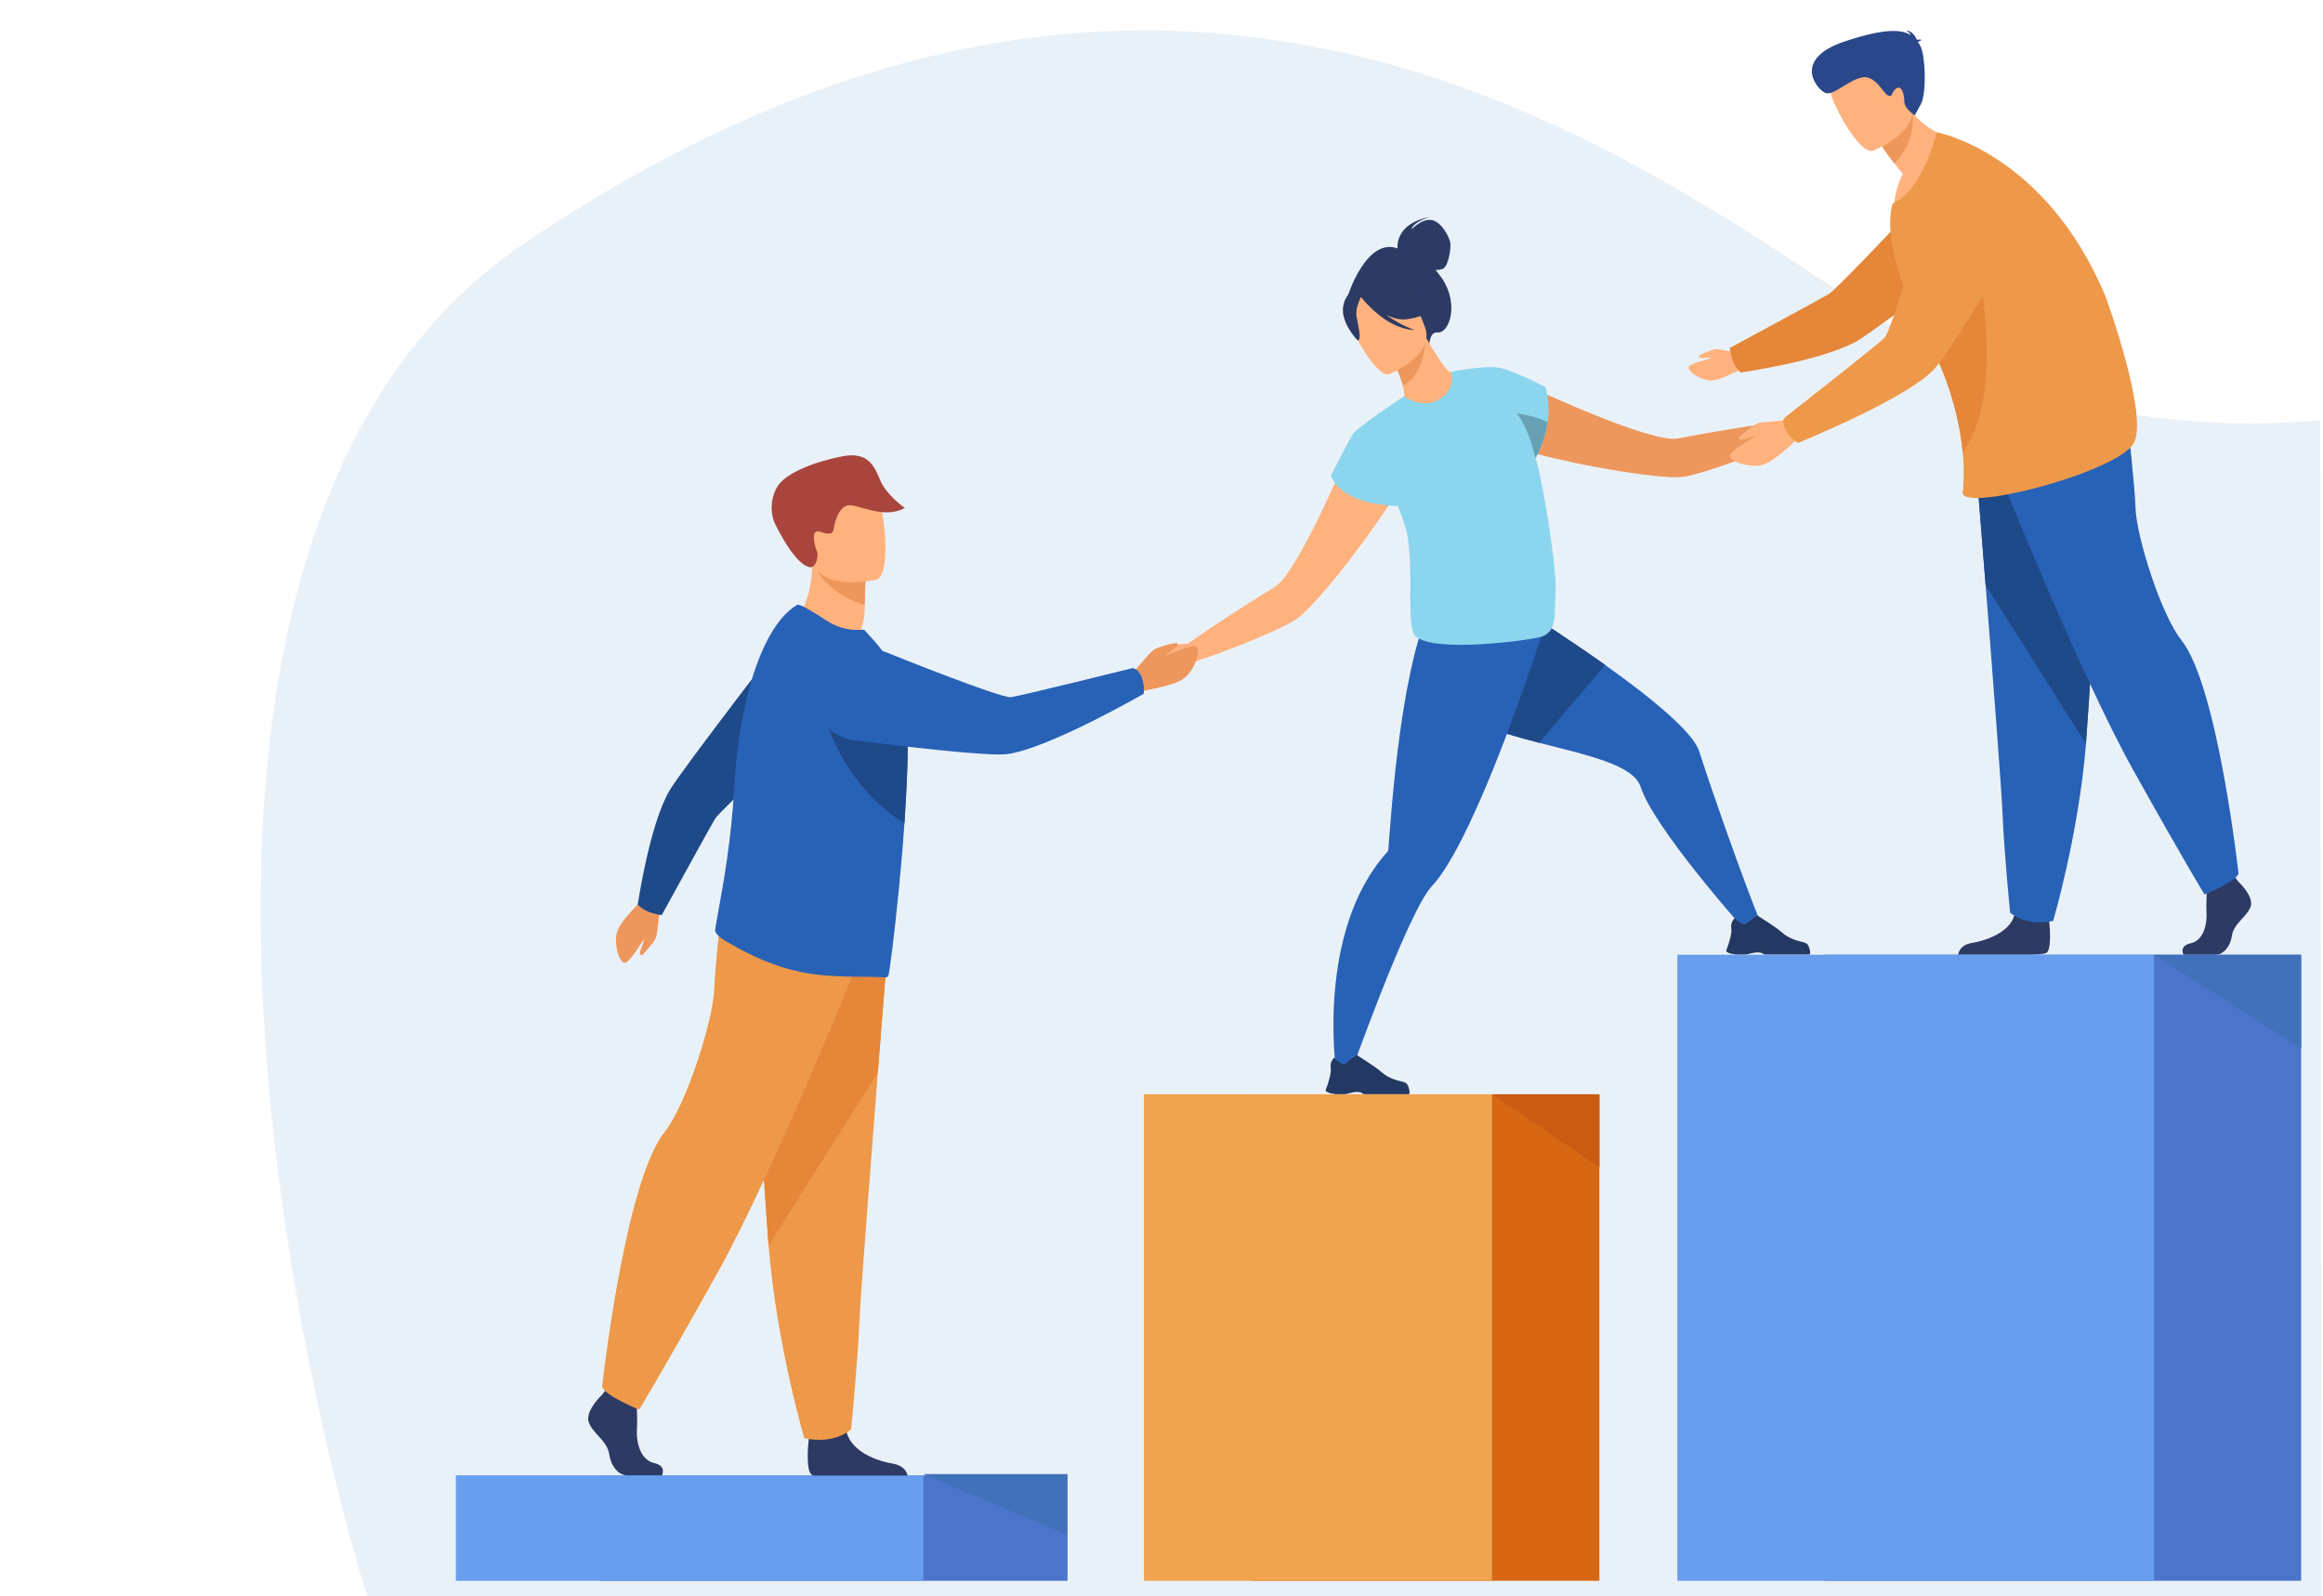 <?xml version="1.0" encoding="UTF-8"?>
<svg id="Calque_1" data-name="Calque 1" xmlns="http://www.w3.org/2000/svg" viewBox="0 0 166.9 114.7">
  <defs>
    <style>
      .cls-1 {
        fill: #ee9849;
      }

      .cls-2 {
        fill: #e9f1f8;
      }

      .cls-3 {
        fill: #4a75cb;
      }

      .cls-4 {
        fill: #c95c12;
      }

      .cls-5 {
        fill: #f1a34f;
      }

      .cls-6 {
        fill: #4271bc;
      }

      .cls-7 {
        fill: #2862b7;
      }

      .cls-8 {
        fill: #a9453d;
      }

      .cls-9 {
        fill: #e58638;
      }

      .cls-10 {
        fill: #2c3a64;
      }

      .cls-11 {
        fill: #ed975d;
      }

      .cls-12 {
        fill: #d86713;
      }

      .cls-13 {
        fill: #ffb27d;
      }

      .cls-14 {
        fill: #233862;
      }

      .cls-15 {
        fill: #68a0b3;
      }

      .cls-16 {
        fill: #699dee;
      }

      .cls-17 {
        fill: #1e4a89;
      }

      .cls-18 {
        fill: #2b478b;
      }

      .cls-19 {
        fill: #8bd5ee;
      }
    </style>
  </defs>
  <path class="cls-2" d="m166.7,30.2c-6.7.6-14.1.1-22.9-2.6-8.5-2.6-24.3-18.6-47.2-23.8-.5-.1-1-.2-1.5-.3-15.6-3.2-34.3-1.2-56.1,13.1-.4.3-.9.6-1.3.9l-.2.1C3.7,40.8,25.7,113,26.4,114.7l140.4.2-.1-84.7h0Z"/>
  <g>
    <g>
      <rect class="cls-3" x="43.11" y="106.02" width="33.59" height="7.58"/>
      <rect class="cls-16" x="32.75" y="106.02" width="33.59" height="7.58"/>
    </g>
    <g>
      <g>
        <rect class="cls-12" x="89.91" y="78.64" width="25.01" height="34.96" transform="translate(204.82 192.24) rotate(180)"/>
        <rect class="cls-5" x="82.2" y="78.64" width="25.01" height="34.96" transform="translate(189.4 192.24) rotate(180)"/>
      </g>
      <polygon class="cls-4" points="107.21 78.64 114.92 83.89 114.92 78.64 107.21 78.64"/>
    </g>
    <g>
      <path class="cls-11" d="m129.52,29.29c-.39-.06-1.55,1.02-1.55,1.02h0c-2.49.29-6.13.95-7.43,1.2-.93.18-3.42-.67-5.86-1.65-2.9-1.16-5.72-2.5-5.72-2.5-1.61-.08-3.44,2.85-.17,4.72.5.29,2.37.77,4.53,1.22h0c2.97.61,6.49,1.14,7.68.96,1.39-.22,5.32-1.66,7.66-2.76h0s0,0,0,0c0,0,.02,0,.03-.01.14-.07.71-.32,1.09-.3.44.03,1.41-.78,1.44-.99.03-.21-1.31-.84-1.7-.9Z"/>
      <path class="cls-7" d="m126.48,66.27l-1.37.28s-6.27-7.04-7.24-10.01c-.52-1.58-3.83-2.27-7.29-3.16-3.01-.78-6.13-1.72-7.62-3.55-3.21-3.93,2.01-8.76,2.01-8.76,0,0,5.55,3.3,10.34,6.71,3.35,2.38,6.32,4.82,6.77,6.21,1.09,3.4,3.4,9.87,4.4,12.28Z"/>
      <path class="cls-14" d="m124.65,68.6h.77c.26-.04.45-.12.71-.15.4-.05.59.11.62.15,0,0,0,0,0,0h3.27c.08-.12,0-.39-.07-.59-.05-.14-.17-.24-.31-.28-.35-.1-1.03-.19-1.66-.76-.35-.32-1.7-1.17-1.7-1.17h0s-.17.04-.78.56c-.32.27-.86-.38-.86-.38,0,0-.1.08-.18.24-.06.12-.11.29-.07.5.05.29-.11.84-.23,1.21-.08.22-.14.38-.14.38,0,0-.04.19.63.27Z"/>
      <path class="cls-17" d="m115.32,47.78l-4.73,5.6c-3.01-.78-6.13-1.72-7.62-3.55-3.21-3.93,2.01-8.76,2.01-8.76,0,0,5.55,3.3,10.34,6.71Z"/>
      <path class="cls-7" d="m111.02,44.86s-.38,1.2-1,3.01c-.78,2.29-1.95,5.54-3.22,8.56-.28.66-.56,1.32-.85,1.94-1.05,2.32-2.13,4.31-3.08,5.32-1.71,1.82-5.85,13.51-5.85,13.51l-1.03-.29s-1.44-9.98,3.66-15.66c.05-.06.1-.13.1-.21,0,0,0,0,0,0,.07-.84.31-4.61.84-8.42.13-.94.28-1.87.44-2.77.01-.06.02-.11.03-.17.78-4.16,1.52-6.01,2.48-6.94l7.06,2.01.42.12Z"/>
      <path class="cls-14" d="m95.87,78.63h.77c.26-.04.45-.12.71-.15.4-.05.59.11.62.15,0,0,0,0,0,0h3.27c.08-.12,0-.39-.07-.59-.05-.14-.17-.24-.31-.28-.35-.1-1.03-.19-1.66-.76-.35-.32-1.7-1.17-1.7-1.17h0s-.17.04-.78.56c-.32.27-.86-.38-.86-.38,0,0-.1.08-.18.24-.06.12-.11.29-.07.5.05.29-.11.84-.23,1.21-.08.22-.14.38-.14.38,0,0-.04.19.63.27Z"/>
      <path class="cls-13" d="m97.39,31.28s-1.18,2.89-2.54,5.7c-1.15,2.36-2.42,4.67-3.22,5.17-1.14.7-4.27,2.66-6.3,4.12,0,0-1.59-.01-1.83.29-.25.3-.82,1.67-.65,1.81.17.14,1.43.07,1.73-.24.27-.27.86-.47,1.01-.52,0,0,.02,0,.03,0,0,0,0,0,0,0h0c2.47-.76,6.35-2.34,7.52-3.12,1.01-.67,3.25-3.42,5.04-5.88h0c1.29-1.78,2.35-3.4,2.53-3.95,1.16-3.58-2.17-4.52-3.31-3.37Z"/>
      <path class="cls-10" d="m103.56,19.95c-.14-.2-.28-.38-.42-.55.17,0,.36-.01.52-.08.41-.17.6-1.49.54-1.88-.06-.39-.64-1.52-1.35-1.63-.71-.11-1.44.68-1.44.68.13-.57,1.33-.9,1.33-.9-2.47.46-2.35,2.11-2.33,2.26-2.27-.81-3.59,3.46-3.59,3.46l5.87,3.46s.02-.94.58-.88c.87.09,1.6-2.05.3-3.94Z"/>
      <path class="cls-13" d="m103.94,28.9c-1.35.63-3.13-.28-3.12-.29.12-.12.07-.46-.03-.91-.11-.47-.36-1.12-.82-1.88-.1-.16-.19-.33-.31-.5l.15-.06,2.62-1.05s.42.76.87,1.45c.37.58.77,1.1.94,1.08,0,0,1.74,1.18-.3,2.16Z"/>
      <path class="cls-11" d="m102.43,24.47c-.07.93-.38,2.62-1.64,3.23-.11-.47-.36-1.12-.82-1.88l2.46-1.35Z"/>
      <path class="cls-13" d="m99.81,26.88s3.41-1.34,2.54-3.45c-.87-2.11-1.01-3.7-3.22-2.93-2.21.77-2.3,1.75-2.18,2.52.12.77,1.96,4.16,2.87,3.86Z"/>
      <path class="cls-10" d="m101.08,22.94c1.57-.22,2.03-.86,2.03-.86,0,0-1.45-.42-2.3-1.83,0,0-1.77-.6-3.08.4-.08.1-.14.23-.17.37-.3-.1-.75-.07-1.01.78-.39,1.27,1,2.67,1,2.67.34-.1-.04-1.23-.1-1.84-.04-.45.2-1.02.33-1.29.17.22,1.83,2.3,3.85,2.38,0,0-1.07-.37-2.04-1.1.48.24,1,.39,1.48.32Z"/>
      <path class="cls-19" d="m110.42,33.24c-.03-.1-.06-.21-.09-.32.51-.97.75-1.84.86-2.58.23-1.56-.16-2.52-.16-2.52,0,0-2.36-1.25-3.41-1.41,0,0,0,0-.01,0-.01,0-.03,0-.04,0-1.05-.15-3.33.32-3.33.32,0,0,.44,1.17-.8,1.95-1.24.78-2.57-.2-2.57-.2-.04.03-.08.06-.13.09,0,0,0,0,0,0,0,0-3.26,2.15-3.56,2.65-.29.49-1.55,2.93-1.55,2.93,0,0,.4,2.05,4.81,2.22.36.88.64,1.74.73,2.45.35,2.78-.06,4.97.35,6.59.41,1.62,7.76.7,9.1.38,1.33-.31,1.03-1.73,1.14-3.12.13-1.74-.9-7.9-1.34-9.43Z"/>
      <path class="cls-15" d="m111.19,30.35c-.11.74-.36,1.62-.87,2.59-.12-.51-.59-2.38-1.35-3.22,0,0,1.28.12,2.21.63Z"/>
    </g>
    <g>
      <path class="cls-11" d="m81.23,48.55s1.37-1.66,1.67-1.86c.29-.2,1.59-.54,1.66-.47.07.07.08.17-.08.31-.16.14-.77.5-.69.54.09.04,1.93-.88,2.2-.57.27.31-.15,1.59-.86,2.2s-2.84.87-2.97.96c-1.13.72-.93-1.11-.93-1.11Z"/>
      <path class="cls-13" d="m57.1,44.72s1.97,2.34,4.48,1.36c0,0,.54-1.3.55-2.27,0-.12,0-.23,0-.34.01-1.08.05-1.69.05-1.69,0,0,0,0,0,0-.11-.05-3.83-1.57-3.83-1.45.06,2.93-1.25,4.39-1.25,4.39Z"/>
      <path class="cls-11" d="m58.72,41.03c.36.66,1.59,1.97,3.41,2.44.01-1.08.05-1.69.05-1.69,0,0,0,0,0,0-.1-.03-3.56-.95-3.46-.75Z"/>
      <path class="cls-13" d="m62.96,41.66s-4.18.98-4.75-1.63c-.57-2.61-1.5-4.25,1.15-4.99,2.65-.74,3.39.15,3.79.97.4.83.89,5.32-.18,5.65Z"/>
      <path class="cls-8" d="m58.35,40.74c-.06.04-.96.31-2.66-3.08-.27-.53-.45-1.69.17-2.7.62-1.02,2.83-1.82,4.67-2.17,1.84-.35,2.28.69,2.71,1.72.45,1.09,1.77,1.99,1.77,1.99-1.58.89-3.49-.38-4.15-.17-.66.21-.89,1.25-.94,1.58-.05.33-.13.61-.96.31-.83-.3-.38,1.18-.24,1.46,0,0,.11.75-.36,1.06Z"/>
      <g>
        <path class="cls-10" d="m47.57,106.02h-2.53c-.53,0-1.12-.54-1.27-1.52-.15-.99-1.24-1.52-1.48-2.33-.24-.81.97-1.94.97-1.94l.2-.26.21-.27,2.01.48s.05.48.08,1.1c.02.45.03.96,0,1.41-.06,1.08.3,2.24,1.24,2.45.94.21.55.9.55.9Z"/>
        <path class="cls-10" d="m65.2,106.04h-6.71c-.06-.01-.11-.03-.14-.04-.45-.23-.31-2-.25-2.54.01-.1.02-.16.02-.16,0,0,2.36-1.94,2.69-.46.01.05.02.09.03.14h0c.41,1.39,2.24,2.03,3.3,2.2.81.14,1.02.62,1.07.86Z"/>
        <path class="cls-1" d="m63.85,67.22s-.36,4.47-.78,9.85c-.57,7.3-1.26,16.27-1.33,17.97-.12,2.95-.59,7.67-.59,7.67,0,0-1.12,1.12-3.36.65,0,0-2-6.74-2.57-13.87,0-.12-.02-.23-.03-.35-.53-7.26-1.36-22.54-1.36-22.54l10.02.62Z"/>
        <path class="cls-9" d="m63.85,67.22s-.36,4.47-.78,9.85l-7.85,12.43c0-.12-.02-.23-.03-.35-.53-7.26-1.36-22.54-1.36-22.54l10.02.62Z"/>
        <path class="cls-1" d="m62.21,67.75s-6.46,16.2-10.71,23.81c-4.25,7.61-5.58,9.74-5.58,9.74,0,0-2.43-.97-2.66-1.64,0,0,1.62-14.7,4.47-18.28,1.61-2.02,3.5-8.1,3.58-10.22.09-2.12.58-6.33.58-6.33l10.31,2.92Z"/>
      </g>
      <g>
        <path class="cls-11" d="m47.42,65.05s-.17,2.02-.29,2.33c-.12.31-.94,1.27-1.03,1.26s-.15-.09-.1-.29c.05-.2.33-.8.24-.79-.09.02-1.02,1.72-1.4,1.63-.37-.1-.74-1.31-.52-2.17.22-.86,1.73-2.2,1.78-2.34.49-1.17,1.32.36,1.32.36Z"/>
        <path class="cls-17" d="m46.72,65.57c.72.23.83.18.83.18,0,0,3.48-6.34,3.83-6.92.35-.58,7.39-7.11,7.39-7.11l-1.81-6.74s-8.01,10.37-8.87,11.85c-1.43,2.46-2.27,8.17-2.27,8.17,0,0,.33.39.89.57Z"/>
      </g>
      <path class="cls-7" d="m65.21,54.37c-.03,1.39-.11,2.94-.21,4.52,0,.09-.01.19-.02.28-.07.98-.14,1.96-.23,2.92-.03.38-.07.76-.11,1.14v.05c0,.14-.03.29-.04.43-.35,3.59-.72,6.42-.79,6.46-.08.05-.17.08-.28.07-.94-.12-3.75.1-6.04-.4-1.94-.41-3.61-1.18-5.38-2.23-.23-.14-.77-.51-.73-.78.04-.3.12-.74.22-1.29.35-1.91.95-5.19,1.16-9.03.04-.72.1-1.42.17-2.12.2-1.81.51-3.53.94-5.06.79-2.84,1.95-5.01,3.4-5.86.19-.11,1.21.54,2.15,1.15.87.56,1.78.71,2.66.63l.78.86c.95,1.1,1.95,2.56,2.23,4.64.02.15.04.32.05.49.08.85.09,1.92.07,3.12Z"/>
      <path class="cls-17" d="m65.21,54.37c-.03,1.39-.11,2.94-.21,4.52,0,.09-.01.19-.02.28-5.37-3.36-6.2-9.52-6.2-9.52,2.64.12,4.74.72,6.36,1.59.08.85.09,1.92.07,3.12Z"/>
      <path class="cls-7" d="m82.05,48.72c-.28-.75-.71-.7-.71-.7,0,0-7.99,1.99-8.71,2.08-.72.09-8.6-3.08-8.6-3.08,0,0-3.1-1.39-4.56-.12-1.26,1.11-1.32,2.51-1.03,3.68.35,1.4,1.54,2.44,2.97,2.62,3.22.41,9.64,1.18,10.98.99,2.99-.42,9.78-4.33,9.78-4.33,0,0,.09-.55-.13-1.14Z"/>
    </g>
    <g id="man">
      <g>
        <path class="cls-10" d="m160.82,63.36s1.11,1.03.89,1.76c-.22.73-1.22,1.22-1.35,2.11-.14.89-.68,1.38-1.16,1.38h-2.32s-.36-.63.51-.82c.87-.19,1.19-1.24,1.14-2.21-.05-.97.08-2.27.08-2.27l1.84-.43.38.49Z"/>
        <path class="cls-10" d="m146.99,68.49c-.11.06-.51.1-1.05.12h-5.25c.02-.16.14-.71,1-.85.97-.16,2.65-.72,3.03-1.96.01-.04.02-.08.03-.12.3-1.33,2.46.41,2.46.41,0,0,0,.05.02.14.05.49.18,2.06-.23,2.27Z"/>
        <path class="cls-7" d="m141.94,33.01s.33,4.1.72,9.04c.53,6.7,1.16,14.93,1.22,16.49.11,2.71.54,7.04.54,7.04,0,0,1.03,1.03,3.09.6,0,0,1.83-6.18,2.36-12.72,0-.11.02-.22.02-.32.49-6.66,1.24-20.68,1.24-20.68l-9.19.57Z"/>
        <path class="cls-17" d="m141.94,33.01s.33,4.1.72,9.04l7.21,11.4c0-.11.02-.22.02-.32.49-6.66,1.24-20.68,1.24-20.68l-9.19.57Z"/>
        <path class="cls-7" d="m143.44,33.5s5.93,14.86,9.83,21.85c3.9,6.98,5.12,8.93,5.12,8.93,0,0,2.23-.89,2.44-1.5,0,0-1.49-13.48-4.1-16.77-1.48-1.86-3.21-7.43-3.29-9.38-.08-1.95-.53-5.81-.53-5.81l-9.46,2.68Z"/>
      </g>
      <g>
        <path class="cls-13" d="m125.16,25.44s-1.61-.37-1.88-.35c-.27.02-1.22.41-1.23.49-.01.08.03.14.2.15.16.01.7-.06.67,0-.03.07-1.59.37-1.6.68-.02.31.83.89,1.55.93.72.04,2.13-.8,2.25-.81,1.03-.09.05-1.11.05-1.11Z"/>
        <path class="cls-9" d="m124.47,25.85c-.23-.73-.18-.85-.18-.85,0,0,6.52-3.52,7.12-3.88.6-.36,7.33-7.53,7.33-7.53l6.9,1.9s-10.68,8.13-12.21,9.01c-2.53,1.45-8.38,2.27-8.38,2.27,0,0-.4-.34-.58-.92Z"/>
      </g>
      <path class="cls-13" d="m140.83,10.1s-2.42,4.26-4.78,4.81c0,0,.1-1.43.67-2.41-.24-.28-.44-.53-.62-.76-.6-.76-.88-1.23-.88-1.23l.8-2.16.54-1.46c.26.47.55.88.85,1.23,1.55,1.78,3.41,1.98,3.41,1.98Z"/>
      <path class="cls-11" d="m137.42,8.12s.29,2.13-1.32,3.62c-.6-.76-.88-1.23-.88-1.23l.8-2.16c.86-.26,1.4-.24,1.4-.24Z"/>
      <path class="cls-13" d="m134.58,10.83s3.61-1.41,2.7-3.65c-.91-2.24-1.06-3.93-3.41-3.12-2.35.81-2.44,1.84-2.32,2.66.12.82,2.06,4.41,3.02,4.11Z"/>
      <path class="cls-1" d="m153.25,31.94c-1.46,2.1-12.36,4.9-12.23,3.45.05-.56.12-1.53,0-2.86-.03-.31-.07-.64-.12-.99-.28-1.91-.93-4.36-2.4-7.2-.11-.21-.22-.43-.34-.64-.6-1.1-1.12-2.26-1.51-3.4-.76-2.18-1.06-4.27-.68-5.64,0,0,0-.01,0-.02,2.28-1.05,3.16-5.14,3.16-5.14,0,0,7.77,1.4,12.13,11.76,0,0,3.25,8.85,1.99,10.68Z"/>
      <path class="cls-9" d="m141.02,32.53c-.03-.31-.07-.64-.12-.99-.28-1.91-.93-4.36-2.4-7.2.25-1.53.6-2.8.98-3.37,1.55-2.32,2.45-2.69,2.45-2.69,0,0,2.33,9.81-.92,14.24Z"/>
      <g>
        <path class="cls-13" d="m128.77,30.19s-2.15.11-2.48.23c-.33.12-1.38.96-1.37,1.06.01.1.09.16.3.12.21-.04.86-.32.84-.23-.02.09-1.86,1.03-1.77,1.43.09.4,1.36.82,2.28.62.92-.21,2.39-1.76,2.54-1.82,1.26-.48-.34-1.41-.34-1.41Z"/>
        <path class="cls-1" d="m128.36,31.01c-.43-.7-.12-1.01-.12-1.01,0,0,6.64-5.2,7.16-5.73.52-.53,2.93-8.89,2.93-8.89,0,0,.83-3.39,2.77-3.76,1.69-.32,2.86.51,3.62,1.49.91,1.17,1,2.78.24,4.05-1.7,2.86-5.12,8.53-6.12,9.5-2.22,2.16-9.66,5.17-9.66,5.17,0,0-.5-.28-.83-.82Z"/>
      </g>
      <path class="cls-18" d="m137.8,3.03s.1-.1.28-.16c0,0-.17-.06-.36-.01-.1-.25-.35-.67-.81-.67,0,0,.27.07.36.33-.63-.4-1.81-.52-4.74.46-3.87,1.29-1.93,3.53-1.35,3.71.59.18,1.66-.97,2.63-1.13.97-.16,1.5,1.19,1.86,1.31.37.11.16-.2.55-.5.39-.31.61.42.6.93,0,.51.75.99.75.99l.44-.81c.44-.81.32-3.76-.1-4.29-.04-.05-.07-.09-.11-.14Z"/>
    </g>
    <polygon class="cls-6" points="76.69 105.93 76.69 110.31 66.34 105.93 76.69 105.93"/>
    <rect class="cls-3" x="131.08" y="68.61" width="34.25" height="44.99"/>
    <rect class="cls-16" x="120.51" y="68.61" width="34.25" height="44.99"/>
    <polygon class="cls-6" points="165.33 68.61 165.33 75.34 154.77 68.61 165.33 68.61"/>
  </g>
</svg>